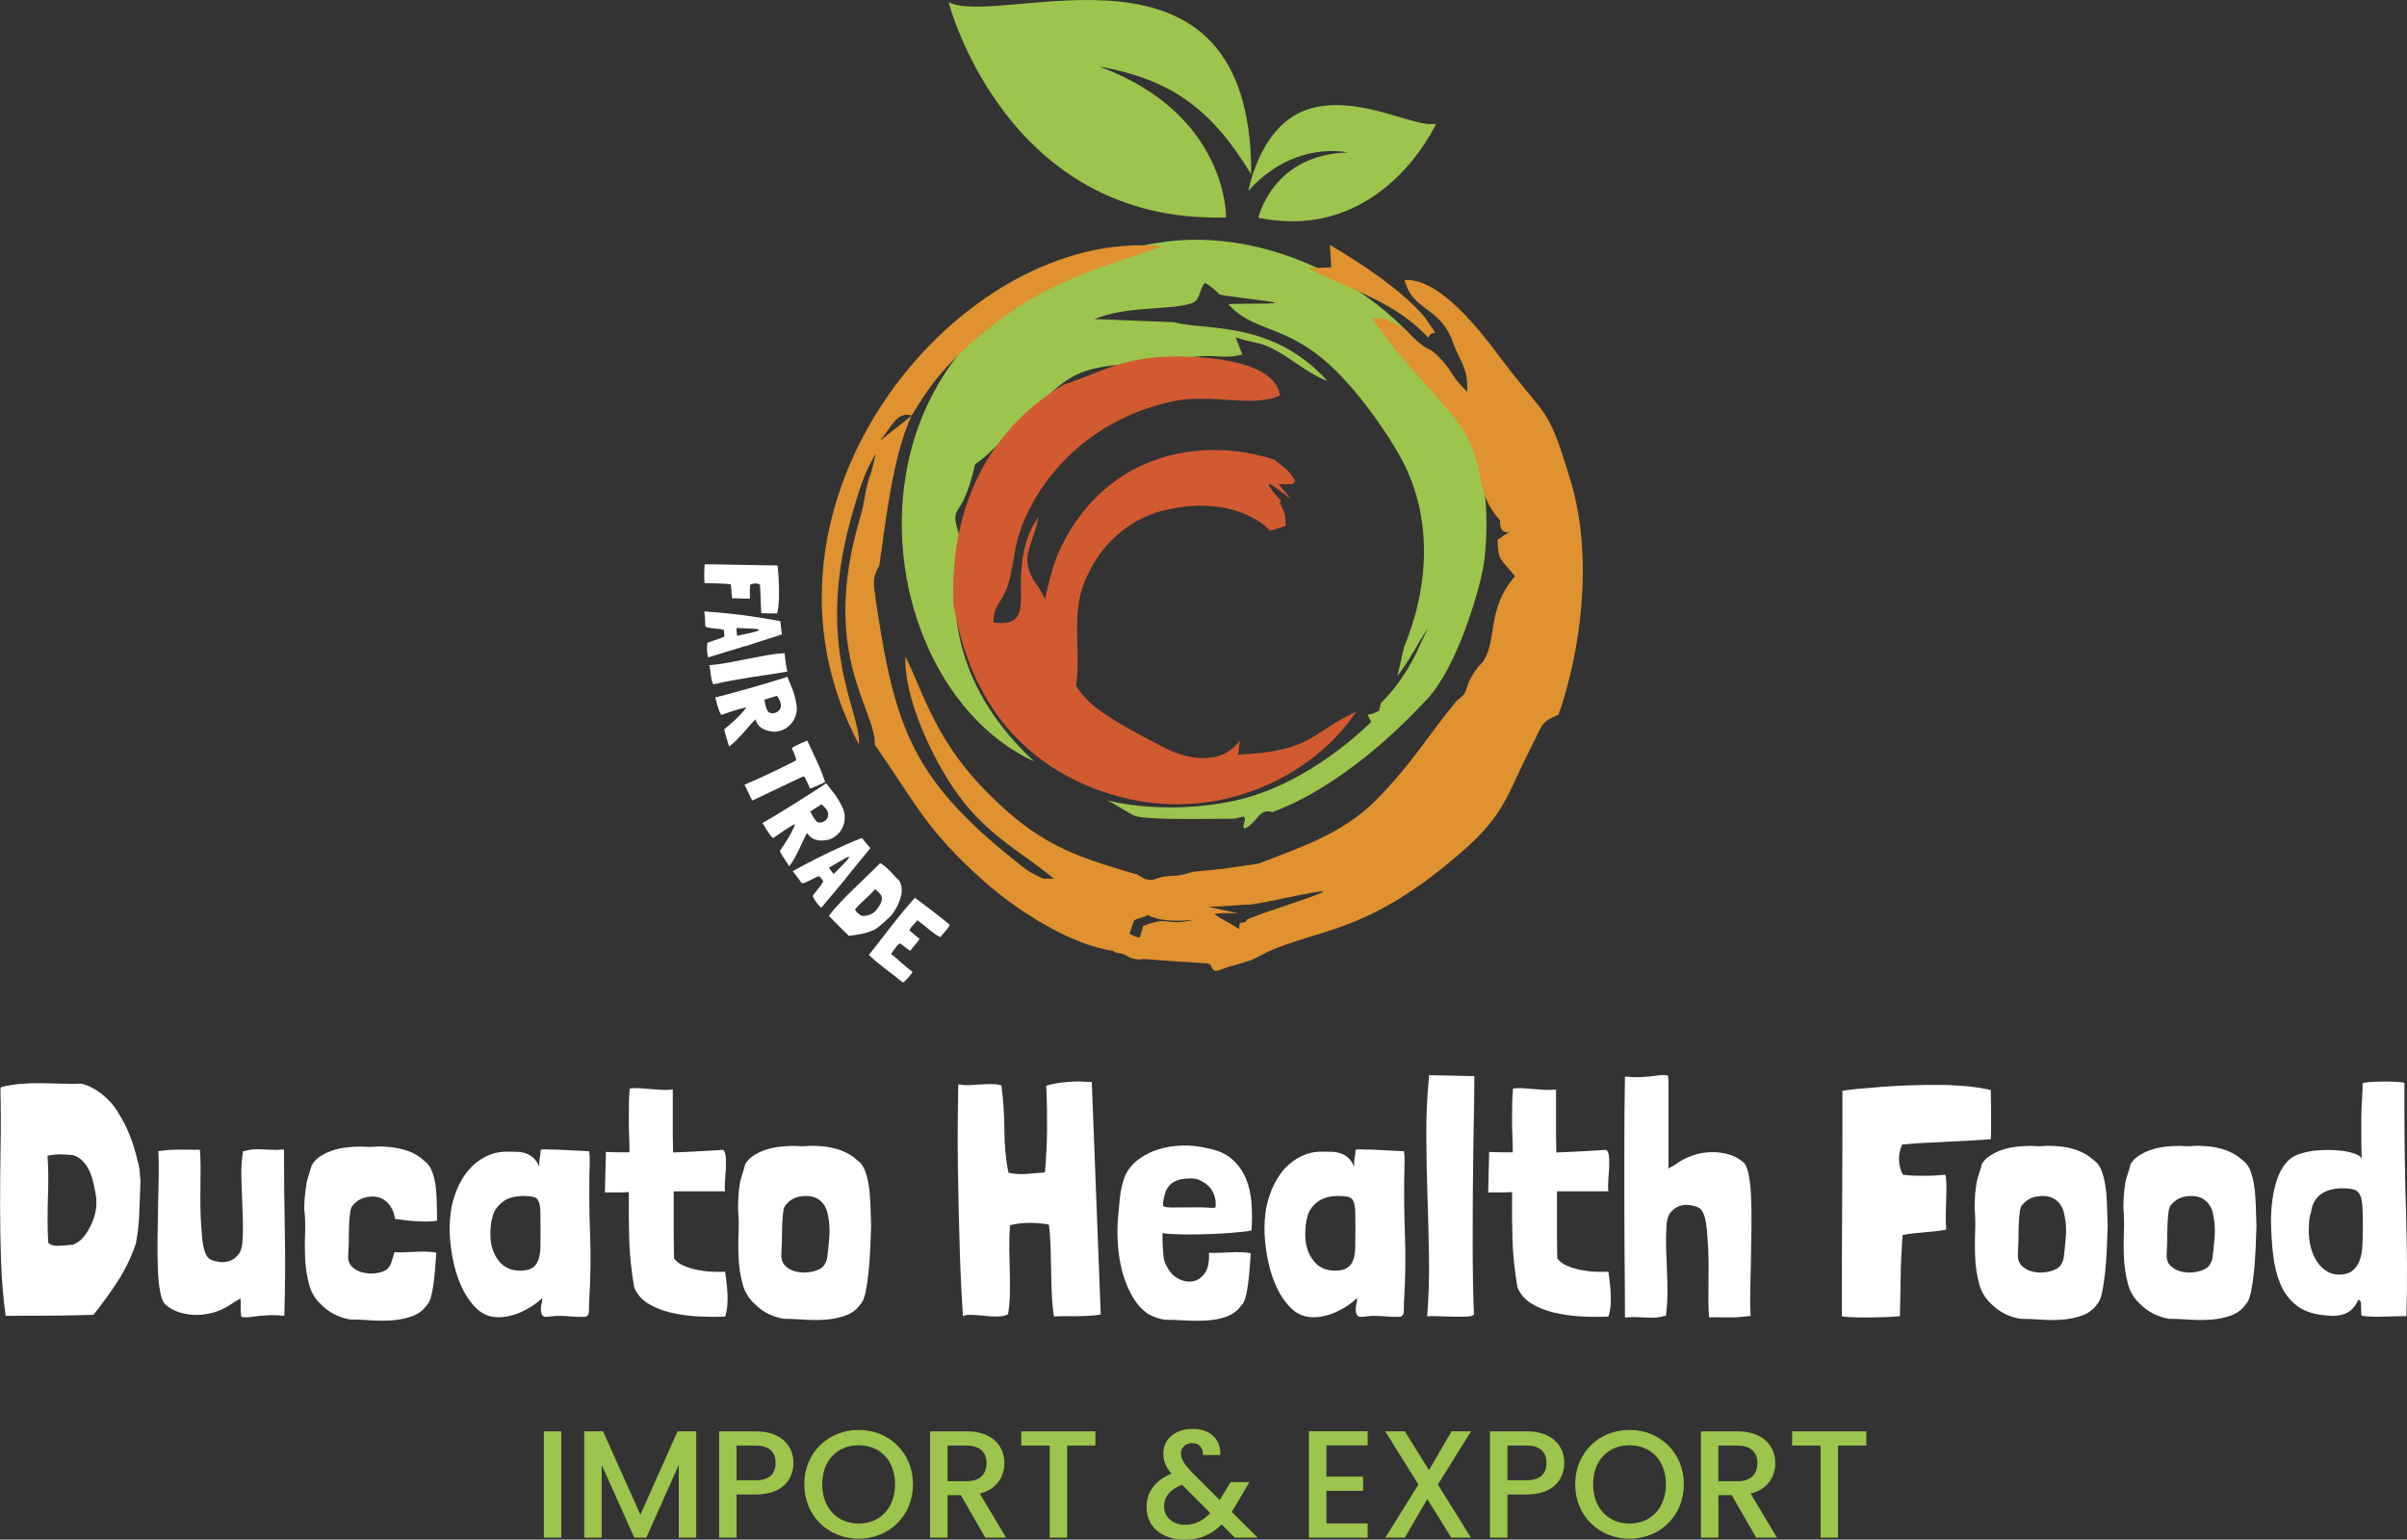 <svg xmlns="http://www.w3.org/2000/svg" id="Layer_1" viewBox="0 0 492.62 315.2"><rect x="0" y="0" width="492.62" height="315.2" fill="#333333" stroke="none"/><defs><style>.cls-1{fill:#fff;}.cls-2,.cls-3{fill:#9dc44d;}.cls-4{fill:#df922f;}.cls-4,.cls-5,.cls-3{fill-rule:evenodd;}.cls-5{fill:#d25a30;}</style></defs><g><path class="cls-3" d="M196.83,111.07c-3.6,14.19-.5,30.67,14.85,44.84-19.91-9.16-31.04-36.31-25.86-61.02,5.86-27.9,30.23-42.46,52.75-45.41,30.51-4,70.49,22.59,65.18,65.49-.52,4.17-4.58,19.09-10.5,26.78h0l-.03,.04c-.62,.81-1.27,1.53-1.93,2.15-4.61,4.97-16.83,17.09-30.91,22.34,0,0-1.53-.82-2.99,1.02-1.46,1.83-2.96,2.86-2.9,1.9,.05-.96,.88-2.31-.46-1.94-1.35,.37-.78,.39-5.24,.38-4.46-.01-14.88,.24-16.78-.72-1.89-.96-4.7-2.9-5.78-3.18-1.07-.28,10.91,3.52,26.46,.18,15.55-3.34,27.93-16.13,27.93-16.13l-.74-1.49c1.03,.01,2.37-.82,2.37-.82l.36-1.52s1.79-1.79,3.22-3.69v-.02l.58-.79,.07-.1h0c.33-.46,.69-.98,1.07-1.57,2.24-3.4,3.04-6,4.8-9.36-2.31,3.45-3.65,6.44-6.35,9.96l1.36-5.92c5.05-12.18,6.18-26.9-1.09-39.51-3.98-6.9-11.24-16.95-18.41-21.64-4.3-2.81-6.99-3.44-11.05-5.23-2.78-1.23-4.18-2.47-5.34-3.72-.36-.39,9.76,0,9.41-.4-.27-.31-11.01-1.4-11.31-1.71-.75-.78-1.65-1.57-2.95-2.37-1.38,1.59-.79,3.57-2.82,4.22-4.65,1.49-13.14,.43-19.77,3.22l16.17,.63c6.54,1.77,20.1-.5,31.46,12-2.96-.96-6.08-3.51-9.1-5.38-4.82-2.98-4.98-1.91-9.66-3.53l1.36,3.55c-3.92,.91-4.86,.02-8.89,.36-3.51,.3-5.37,1.22-9.3,1.34-19.58,.59-16.82,2.91-33.92,18.7-3.91,3.61-1.69-.19-3.67,6.1-2.42,7.68-4.33,3.89-1.69,11.95"></path><path class="cls-5" d="M253.77,151.54l-.36,2.96c15.44-.7,14.77-4.53,24.14-8.78-8.59,13.04-28.7,23.63-50.49,16.79-16.9-5.3-28.42-18.08-31.91-38.74-.93-22.24,9.11-37,22.5-45,8.51-2.87,12.43-5.82,23.32-5.79,6.76,.01,20.06,1.09,20.96,7.96-5.1,2.58-13.9-.33-21.27,1.1-14.03,2.73-25.86,11.92-31.27,25.03-1.76,4.27-1.6,6.51-2.67,11.13-1.27,5.44-3.47,5.21-3.39,9.28,7.16,.79,5.29-4.01,5.64-9.87,.28-4.7,1.14-8.39,3.57-11.78-1.3,6.44-3.77,7.81-1.08,12.84,.13,.25,.36,.49,.5,.73,.14,.23,.37,.47,.51,.7,1.38,2.29,1.14,1.87,2.21,4.93,6.06,17.39,3.03,17.36,23.61,28.05,4.51,2.34,11.72,3.86,15.5-1.55"></path><path class="cls-5" d="M264.2,102.18c-2.38-1.82-4.3-3.26-4.51-3.14-.34,.18,.94,1.76,2.6,3.66l-.4,.11s.84,1.83,1.02,2.31c.18,.49,.22,2.57,.22,2.57l-3.13,.96-.39-.36c-4.52-4.2-12.19-5.9-20.73-3.95-6.52,1.29-12.9,6.17-16.02,12.85-4.74,8.74-.52,17.86-3.46,26.76-2.58-2.47-6.07-7.09-6.27-14.58-.14-5.16,2.41-13.7,3.27-15.7,8.63-19.98,28.12-24.82,44.41-19.57,.15,.11,1.84,1.43,2.49,2,.68,.6,1.83,2.35,1.83,2.35l-.67,.66-2.75,.03,2.5,3.05Z"></path><path class="cls-4" d="M186.6,85.08h0c-3.08-1.11-4.5,3-6.61,5.23m111.59-25.38c-4.95-5.85-13.67-11.41-19.41-14.79l.3,4.59-4.7,.17c8.39,4.38,17.81,6.84,24.51,14.22,1.2-2.33,2.8,1.12-.69-4.19Zm-60.42,126.18c.51,.38,1.18,.65,2.07,.84,.2-.54,.45-1.28,.74-2.36,5.52-2.25,4.44,.17,10.41-1.29-6.5,.67-8.41-.59-8.4-.57,.04,.27-.74-.26-1.09-.42,0,0-.36,.35-1.55,.62-.73,.17-.94,.43-1.25,.48-.29,.94-.6,1.85-.92,2.69Zm24.11-5.94c-.05,.56,15.57-3.2,15.54-2.63-.02,.5-15.7,5.34-15.71,5.84,0,0,0,.49-.86,.49-.86,0-.6,1.36-.6,1.36,0,0-2.06-1.35-3.28-1.92l-1.86-1.16c1.55-.4,5.07-.12,5.07-.12l-6.22-1.38,3.17-.14c1.42-.08,3.17-.19,4.75-.34Zm63.71-38.92c4.32-12.14,7.33-31.73,2.47-47.8-4.84-16-4.66-12.26-14.28-25.09-4.13-5.5-12.48-16.51-19.7-16.04,1.62,6.3,6.62,5.18,9.63,11.99,1.55,4.87,3.4,5.56,3.17,10.89-3.48-3.43-2.64-3.7-5.24-6.55-2.98-3.25-2.15-1.07-5.96-4.68-2.49-2.45-.86-1.31-3.21-2.51-3.45-1.76-2.28-1.08-5-1.34,5.96,8.83,10.55,12.69,16.59,20.15,7.66,9.47,3.33,14.36,9.55,21.23-.19,4.88,4.74,.32-.51,4.01,.14,4.33,.41,3.53,3.57,7.47-5.93,6.81-3.53,13.15-6.6,17.55l-.92,.97c-3.64,4.91-1.18,4.48-4.38,6.95-5.41,6.41-8.85,12.55-16.5,20.31-6.89,6.99-15.9,9.87-24.14,13.06l-7.25,1.05-6.07,.61c-5.11,1.55-3.97,.13-8.47,1.7l-1.36-.2h-.02c-2.75-1.55-.54-.58-3.95-1.61-8.89-2.7-15.91-4.9-24.26-12.28-14.14-12.48-16.27-22.26-20.82-31.69-.4,7.32,4.41,18.87,9.63,26.68,6.37,9.53,13.19,12.67,20.8,18.83-2.73-.19-1.29,.6-4.81-1.31-1.17-.64-2.38-1.73-3.49-2.62-20.46-16.38-24.29-26.9-28.04-52.01-.78-5.26-.84-5.55,.55-8.22,1.09-6.99,2.55-22.06,6.62-30.66,3.29-5.46,6.82-11.18,18.31-19.8,10.92-8.2,21.66-10.9,32.9-14.84-40.87-4.31-88.42,52.48-61.98,101.99,.34-7.16-9.52-20.24-1.04-48.43,.98-3.25,1.34-4.62,2.54-7.49,.06-.14,1.62-3.19,1.76-3.34,.06-.06,.11-.12,.16-.18-.44,1.73-.91,3.67-.94,3.75-1.2,2.88-1.22,5.77-2.19,9.02-8.49,28.19,3.27,39.52,2.93,46.69,8.54,12.23,10.47,17.42,22.59,28.16,6.77,6,17.89,12.97,26.24,14.04h0c.55,.72,1.41,.13,2.92,1.11,1.51,.98,3.21,.56,3.21,.56h.2l.04,.02h.22l.05,.02h.22l.06,.02h.19l.07,.02h.21l.07,.02h.22l.07,.02h.15l.08,.02h.23l.08,.02h.15l.08,.02h.22l.07,.02h.22l.07,.02h.2l.06,.02h.19l.06,.02h.22l.06,.02h.15l.08,.02h.18l.21,.03h.23l.12,.02,.26,.02h.14l.28,.03h.15l.15,.02h.15l.16,.02h.16l.16,.02h.16l.17,.02,.68,.05h.17l.35,.03h.17l.35,.04h.17l.17,.02h.17l.17,.02h.17l.17,.02h.17l.16,.02h.16l.16,.02h.15l.15,.02h.15l.15,.02h.14l.14,.02h.13l.13,.02h.13l.12,.02h.23l.11,.02h.19l.09,.02h.22c1.37,.11,1.35,.1,1.85,1.12s2.01,.05,2.45-.06c.45-.1,.72-.3,1.36-.43,.63-.13,4.15-1.23,4.15-1.23l3.29-1.68c10.81-4.84,19.75-3.73,37.86-18.84,10.83-9.03,10.51-12.03,16.17-23.19,2.33-4.6,1.88-4.98,5.56-6.56Z"></path><path class="cls-3" d="M255.5,39.09s2.37-13.89,12.61-16.85c10.24-2.96,21.79,4.2,25.83,3.05,0,0-11.04,24.53-36.4,19.28,0,0,2.92-13.03,18.42-13.36-6.68-1.17-14.6,1.17-20.46,7.89"></path><path class="cls-3" d="M256.08,35.71c.17-52.65-50.92-29.9-61.93-35.24,0,0,11.62,45.47,56.78,44.03,0,0,.44-21.15-25.98-30.89,14.89,2.67,23.07,8.8,31.13,22.1"></path></g><g><path class="cls-1" d="M24.06,227.59c1,1.54,1.82,3.14,2.48,4.79,.66,1.65,1.19,3.39,1.6,5.2,.23,.73,.37,1.44,.44,2.14,.07,.7,.12,1.42,.17,2.14-.09,2.13-.17,4.27-.24,6.42-.07,2.15-.31,4.27-.71,6.35,0,.04-.01,.07-.03,.07s-.03,.02-.03,.07c-.91,2.67-2.14,5.21-3.7,7.61-1.56,2.4-3.21,4.67-4.93,6.8-2.99,.09-6,.15-9.04,.17-3.04,.02-5.98,.03-8.83,.03l-.07,.07c-.5-3.58-.82-7.28-.95-11.11-.14-3.83-.2-7.71-.2-11.66s.03-7.92,.1-11.93,.06-7.99-.03-11.93c.04-.04,.08-.09,.1-.14,.02-.04,.06-.09,.1-.14,1.27-.32,2.59-.53,3.98-.65,1.38-.11,2.77-.16,4.18-.14,1.4,.02,2.8,.06,4.18,.1,1.38,.05,2.73,.05,4.04,0,1.45,.36,2.84,1.08,4.18,2.14,1.34,1.07,2.41,2.25,3.23,3.57Zm-6.25,24.67c.77-1.18,1.33-2.47,1.67-3.87,.34-1.4,.33-2.94-.03-4.62-.14-.68-.29-1.39-.48-2.14-.18-.75-.44-1.46-.78-2.14s-.76-1.28-1.26-1.8c-.5-.52-1.13-.92-1.9-1.19-.77-.09-1.61-.15-2.51-.17-.91-.02-1.77,.06-2.58,.24h-.2v.27c.09,1.22,.14,2.54,.14,3.94s-.02,2.87-.07,4.38c-.05,1.52-.07,3.06-.07,4.62s.04,3.12,.14,4.66c.5,.45,1.19,.66,2.07,.61,.88-.04,1.73-.11,2.55-.2,.23,.05,.43,.01,.61-.1,.18-.11,.38-.21,.61-.31,.45-.27,.85-.6,1.19-.99s.65-.78,.92-1.19Z"></path><path class="cls-1" d="M49.2,265.85c-.23,.14-.51,.29-.85,.48-.34,.18-.62,.36-.85,.54-.95,.68-2.02,1.22-3.19,1.63-1.18,.41-2.39,.63-3.64,.68-1.25,.05-2.46-.09-3.64-.41-1.18-.32-2.24-.88-3.19-1.7-.45-.41-.8-1.26-1.05-2.55-.25-1.29-.41-2.84-.48-4.66-.07-1.81-.09-3.79-.07-5.95,.02-2.15,.06-4.33,.1-6.52,.04-2.2,.09-4.32,.14-6.35,.04-2.04,.02-3.83-.07-5.37,1.59-.23,3-.33,4.25-.31,1.25,.02,2.66,.03,4.25,.03,.09,1.04,.14,2.22,.14,3.53s-.01,2.67-.03,4.08c-.02,1.4-.02,2.81,0,4.21,.02,1.41,.08,2.72,.17,3.94,.04,.54,.09,1.15,.14,1.8,.04,.66,.12,1.3,.24,1.94,.11,.63,.27,1.2,.48,1.7,.2,.5,.49,.88,.85,1.16,.04,.05,.09,.07,.14,.07s.09,.02,.14,.07c.36,.18,.89,.33,1.6,.44,.7,.11,1.39,.07,2.07-.14s1.29-.61,1.83-1.22c.54-.61,.86-1.53,.95-2.75,.09-1.54,.11-3.08,.07-4.62-.05-1.54-.1-3.07-.17-4.59-.07-1.52-.11-3.02-.14-4.52-.02-1.5,.08-2.99,.31-4.49v-.27c.77-.23,1.44-.36,2-.41,.57-.04,1.14-.06,1.73-.03,.59,.02,1.25,.06,1.97,.1,.72,.05,1.63,.02,2.72-.07,0,5.57,.06,11.15,.17,16.72,.11,5.57,.08,11.35-.1,17.33-.54-.04-1-.08-1.36-.1-.36-.02-.7-.03-1.02-.03s-.66,.01-1.02,.03c-.36,.02-.82,.06-1.36,.1-.18,0-.5,.03-.95,.1-.45,.07-.91,.12-1.36,.17-.45,.04-.86,.06-1.22,.03-.36-.02-.54-.1-.54-.24-.09-.77-.12-1.4-.1-1.9,.02-.5,.01-1.06-.03-1.7Z"></path><path class="cls-1" d="M89.3,256.47c-.09,1.18-.18,2.33-.27,3.47-.09,1.13-.2,2.19-.34,3.16-.14,.97-.31,1.81-.51,2.51s-.47,1.21-.78,1.53c-.77,1.09-1.78,1.86-3.02,2.31-1.25,.45-2.59,.74-4.04,.85-1.45,.11-2.95,.11-4.49,0-1.54-.11-2.95-.17-4.21-.17-2.31-.41-4.26-1.4-5.84-2.99-1.22-1.09-2.06-2.45-2.51-4.08-.45-1.63-.73-3.34-.82-5.13-.09-1.79-.1-3.59-.03-5.4,.07-1.81,.01-3.47-.17-4.96,0-1.63,.14-3.26,.41-4.89,.04-.5,.2-1.18,.48-2.04,.27-.86,.48-1.52,.61-1.97,.32-.68,.83-1.27,1.53-1.77,.7-.5,1.52-.92,2.45-1.26,.93-.34,1.93-.58,2.99-.71,1.06-.14,2.14-.2,3.23-.2,.91,.09,1.78,.1,2.62,.03,.84-.07,1.73-.06,2.68,.03,1.45,.09,2.83,.36,4.15,.82,1.31,.45,2.45,1.13,3.4,2.04,.63,.45,1.12,1.06,1.46,1.83s.6,1.68,.78,2.72c.18,1.04,.28,2.21,.31,3.5,.02,1.29,.06,2.68,.1,4.18-.59,.14-1.26,.2-2,.2s-1.52-.02-2.31-.07c-.79-.04-1.56-.11-2.31-.2s-1.42-.18-2-.27c-.23-1.58-.88-2.82-1.97-3.7-1.09-.88-2.51-1.1-4.28-.65-.95,.27-1.72,.77-2.31,1.5-.27,.18-.48,.64-.61,1.36-.18,1.41-.27,2.83-.27,4.28s-.05,2.97-.14,4.55c-.09,1.04,.17,1.86,.78,2.45,.61,.59,1.35,.99,2.21,1.19,.86,.2,1.74,.25,2.65,.14,.91-.11,1.63-.35,2.17-.71,.45-.32,.8-.85,1.05-1.6,.25-.75,.44-1.42,.58-2,.45,.05,1.06,.06,1.83,.03,.77-.02,1.59-.06,2.45-.1,.86-.04,1.68-.06,2.45-.03,.77,.02,1.4,.1,1.9,.24Z"></path><path class="cls-1" d="M120.56,235.67c.04,.27,.08,.54,.1,.82,.02,.27,.03,.54,.03,.82v.68c-.14,4.89-.11,9.71,.07,14.44,.18,4.73,.11,9.53-.2,14.37,0,.59-.01,1.18-.03,1.77-.02,.59-.31,.93-.85,1.02h-.82c-.73,0-1.46-.03-2.21-.1-.75-.07-1.48-.1-2.21-.1-.5,0-.99,.03-1.46,.1-.48,.07-.96,.1-1.46,.1-.32-.09-.53-.27-.65-.54-.11-.27-.17-.59-.17-.95,0-.5,.04-.91,.14-1.22,.09-.32,.14-.7,.14-1.16-1.09,1.09-2.46,2.02-4.11,2.79-1.65,.77-3.27,1.16-4.86,1.16-1.77,0-3.27-.61-4.52-1.83-1.25-1.22-2.28-2.74-3.09-4.55-.82-1.81-1.42-3.78-1.8-5.91-.39-2.13-.58-4.1-.58-5.91,0-2.27,.29-4.35,.88-6.25,.59-1.9,1.39-3.54,2.41-4.93,1.02-1.38,2.23-2.47,3.64-3.26,1.4-.79,2.9-1.21,4.49-1.26,.82,0,1.57,.01,2.28,.03,.7,.02,1.35,.14,1.94,.34,.59,.2,1.11,.52,1.56,.95,.45,.43,.84,1.03,1.16,1.8-.05-.72-.01-1.35,.1-1.87,.11-.52,.17-1.05,.17-1.6,0-.04,.15-.08,.44-.1,.29-.02,.62-.02,.99,0,.36,.02,.72,.03,1.09,.03h.75c.77,.05,1.71,.09,2.82,.14,1.11,.05,2.39,.11,3.84,.2Zm-19.78,13.52c-.18,.59-.3,1.19-.34,1.8-.05,.61-.07,1.21-.07,1.8,0,2.04,.53,3.77,1.6,5.2,1.06,1.43,2.55,2.14,4.45,2.14,1.13,0,1.98-.19,2.55-.58,.57-.38,.97-.93,1.22-1.63,.25-.7,.38-1.56,.41-2.58,.02-1.02,.03-2.16,.03-3.43,0-1.58-.01-2.84-.03-3.77-.02-.93-.14-1.64-.34-2.14-.2-.5-.54-.82-1.02-.95s-1.19-.2-2.14-.2c-1.86,0-3.32,.44-4.38,1.33-1.07,.88-1.71,1.89-1.94,3.02Z"></path><path class="cls-1" d="M137.69,223.03v9.11c0,.59,.01,1.2,.03,1.83,.02,.63,.03,1.29,.03,1.97,1.4-.04,2.89-.11,4.45-.2,1.56-.09,3.5-.2,5.81-.34,.32,.36,.5,.9,.54,1.6,.04,.7,.04,1.46,0,2.28-.05,.82-.1,1.64-.17,2.48-.07,.84-.06,1.55,.03,2.14h-10.53v7.17c0,2.33,.02,4.52,.07,6.56,.45,.63,1.11,1.13,1.97,1.5,.86,.36,1.79,.65,2.79,.85,1,.2,2,.33,3.02,.37,1.02,.05,1.91,.05,2.68,0,.09,.63,.18,1.34,.27,2.11,.09,.77,.16,1.56,.2,2.38,.04,.82,.03,1.63-.03,2.45-.07,.82-.22,1.56-.44,2.24-1.81,.09-3.69,.08-5.64-.03-1.95-.11-3.78-.37-5.5-.78-1.72-.41-3.25-1.02-4.59-1.83-1.34-.82-2.3-1.92-2.89-3.33-.59-3.49-.93-6.78-1.02-9.89-.09-3.1-.11-6.31-.07-9.62-.73,.05-1.48,.07-2.28,.07h-2.62l.2-8.29c.91,.05,1.75,.07,2.55,.07h2.28c0-1-.02-2.07-.07-3.23-.05-1.16-.07-2.32-.07-3.5s.01-2.31,.03-3.4c.02-1.09,.08-2.06,.17-2.92,.59-.09,1.23-.11,1.94-.07,.7,.05,1.44,.1,2.21,.17,.77,.07,1.54,.13,2.31,.17,.77,.05,1.54,.02,2.31-.07Z"></path><path class="cls-1" d="M152.43,238.53c.32-.68,.83-1.27,1.53-1.77,.7-.5,1.52-.92,2.45-1.26,.93-.34,1.93-.58,2.99-.71,1.06-.14,2.14-.2,3.23-.2,.91,.09,1.78,.1,2.62,.03,.84-.07,1.73-.06,2.68,.03,1.45,.09,2.83,.37,4.15,.85,1.31,.48,2.45,1.17,3.4,2.07,.63,.41,1.13,1.07,1.5,1.97,.36,.91,.63,1.96,.82,3.16,.18,1.2,.29,2.51,.34,3.94,.04,1.43,.09,2.89,.14,4.38-.05,1.31-.1,2.81-.17,4.49-.07,1.68-.18,3.29-.34,4.83-.16,1.54-.36,2.92-.61,4.15-.25,1.22-.6,2.06-1.05,2.51-.77,1.09-1.78,1.86-3.02,2.31-1.25,.45-2.59,.74-4.04,.85-1.45,.11-2.95,.11-4.49,0-1.54-.11-2.95-.17-4.21-.17-2.31-.41-4.26-1.4-5.84-2.99-1.22-1.09-2.06-2.45-2.51-4.08-.45-1.63-.73-3.34-.82-5.13-.09-1.79-.1-3.59-.03-5.4,.07-1.81,.03-3.47-.1-4.96,0-.82,.02-1.62,.07-2.41,.04-.79,.14-1.62,.27-2.48,.04-.5,.2-1.17,.48-2,.27-.84,.48-1.5,.61-2Zm8.5,8.02c-.27,.18-.48,.64-.61,1.36-.18,1.45-.27,2.89-.27,4.32s-.05,2.93-.14,4.52c-.05,1.04,.23,1.85,.82,2.41,.59,.57,1.3,.95,2.14,1.16,.84,.2,1.71,.25,2.62,.14,.91-.11,1.65-.33,2.24-.65,.77-.36,1.29-1.11,1.56-2.24,.18-1.45,.33-2.91,.44-4.38,.11-1.47,.03-2.86-.24-4.18-.23-1.59-.88-2.74-1.97-3.47-1.09-.72-2.51-.88-4.28-.48-.95,.27-1.72,.77-2.31,1.5Z"></path><path class="cls-1" d="M223.45,221.54l1.83,47.57c-.77,.14-1.6,.23-2.48,.27-.88,.05-1.74,.07-2.58,.07h-2.45c-.79,0-1.46,.02-2,.07h-.07c-.23-1.5-.37-3.05-.44-4.66-.07-1.61-.11-3.21-.14-4.79-.02-1.59-.06-3.17-.1-4.76-.05-1.59-.16-3.1-.34-4.55l-.07-.07c-1.31-.23-2.63-.34-3.94-.34s-2.63,.16-3.94,.48c-.14,1.59-.19,3.15-.17,4.69,.02,1.54,.06,3.08,.1,4.62,.04,1.54,.06,3.05,.03,4.52-.02,1.47-.15,2.93-.37,4.38-.54,.32-1.27,.48-2.17,.48s-1.81-.04-2.72-.14c-.91-.09-1.76-.16-2.55-.2-.79-.04-1.39,.05-1.8,.27-.09-1.27-.19-3-.31-5.2-.11-2.2-.22-4.67-.31-7.41-.09-2.74-.17-5.65-.24-8.73s-.13-6.17-.17-9.28c-.05-3.1-.06-6.09-.03-8.97,.02-2.88,.06-5.47,.1-7.78v-.07h.2c.68,.14,1.39,.18,2.14,.14,.75-.04,1.5-.09,2.24-.14,.75-.04,1.48-.07,2.21-.07s1.4,.09,2.04,.27c.41,3.13,.61,6.16,.61,9.11s.27,5.87,.82,8.77h.07c1.13,.27,2.35,.35,3.67,.24,1.31-.11,2.54-.21,3.67-.31h.07c.27-3.13,.42-6.05,.44-8.77,.02-2.72-.03-5.71-.17-8.97,.54-.18,1.21-.34,2-.48,.79-.14,1.62-.24,2.48-.31,.86-.07,1.71-.09,2.55-.07,.84,.02,1.6,.06,2.28,.1Z"></path><path class="cls-1" d="M237.92,252.46v1.22c.04,1.36,.1,2.47,.17,3.33,.07,.86,.35,1.7,.85,2.51,.54,1.04,1.31,1.81,2.31,2.31,1,.5,1.97,.66,2.92,.48,.95-.18,1.76-.74,2.41-1.67,.66-.93,.94-2.32,.85-4.18,.45,.04,1.06,.06,1.84,.03,.77-.02,1.57-.06,2.41-.1,.84-.04,1.64-.06,2.41-.03,.77,.02,1.4,.1,1.9,.24-.09,1.18-.18,2.33-.27,3.47-.09,1.13-.2,2.19-.34,3.16-.13,.97-.3,1.81-.51,2.51-.2,.7-.46,1.19-.78,1.46-.77,1.09-1.77,1.86-2.99,2.31s-2.56,.72-4.01,.82c-1.45,.09-2.93,.09-4.45,0-1.52-.09-2.91-.14-4.18-.14-1.27-.18-2.45-.59-3.53-1.22-1.22-.86-2.24-1.98-3.06-3.36s-1.47-2.9-1.97-4.55c-.5-1.65-.84-3.41-1.02-5.27-.18-1.86-.23-3.71-.14-5.57,.14-1.68,.28-3.3,.44-4.86,.16-1.56,.51-3.09,1.05-4.59,.59-1.31,1.5-2.43,2.72-3.36,1.22-.93,2.6-1.63,4.15-2.11,1.54-.48,3.17-.74,4.89-.78,1.72-.04,3.4,.14,5.03,.54,2.08,.36,3.76,1.09,5.03,2.17,1.27,1.09,2.23,2.4,2.89,3.94s1.05,3.24,1.19,5.1c.14,1.86,.14,3.74,0,5.64-.32,.09-.92,.18-1.8,.27-.88,.09-1.93,.18-3.13,.27s-2.48,.16-3.84,.2c-1.36,.05-2.66,.07-3.91,.07s-2.37-.02-3.36-.07c-1-.04-1.72-.11-2.17-.2Zm8.22-10.53c-.36-.23-.73-.4-1.09-.51-.36-.11-.79-.17-1.29-.17-1.09,0-1.97,.11-2.65,.34-.68,.23-1.22,.54-1.63,.95-.41,.41-.71,.88-.92,1.43-.2,.54-.35,1.11-.44,1.7-.09,.5-.13,.85-.1,1.05,.02,.2,.24,.34,.65,.41,.41,.07,1.05,.09,1.94,.07,.88-.02,2.19-.03,3.91-.03,1.18,0,2.06,.02,2.65,.07,.59,.05,1.01,.06,1.26,.03,.25-.02,.37-.09,.37-.2v-.71c0-.91-.24-1.77-.71-2.58-.48-.82-1.12-1.43-1.94-1.83Z"></path><path class="cls-1" d="M287.33,235.67c.04,.27,.08,.54,.1,.82,.02,.27,.03,.54,.03,.82v.68c-.14,4.89-.11,9.71,.07,14.44,.18,4.73,.11,9.53-.2,14.37,0,.59-.01,1.18-.03,1.77-.02,.59-.31,.93-.85,1.02h-.82c-.73,0-1.46-.03-2.21-.1-.75-.07-1.48-.1-2.21-.1-.5,0-.99,.03-1.46,.1-.48,.07-.96,.1-1.46,.1-.32-.09-.53-.27-.65-.54-.11-.27-.17-.59-.17-.95,0-.5,.04-.91,.14-1.22,.09-.32,.14-.7,.14-1.16-1.09,1.09-2.46,2.02-4.11,2.79-1.65,.77-3.27,1.16-4.86,1.16-1.77,0-3.27-.61-4.52-1.83-1.25-1.22-2.28-2.74-3.09-4.55-.82-1.81-1.42-3.78-1.8-5.91-.39-2.13-.58-4.1-.58-5.91,0-2.27,.29-4.35,.88-6.25,.59-1.9,1.39-3.54,2.41-4.93,1.02-1.38,2.23-2.47,3.64-3.26,1.4-.79,2.9-1.21,4.49-1.26,.82,0,1.57,.01,2.28,.03,.7,.02,1.35,.14,1.94,.34s1.11,.52,1.56,.95c.45,.43,.84,1.03,1.16,1.8-.05-.72-.01-1.35,.1-1.87,.11-.52,.17-1.05,.17-1.6,0-.04,.15-.08,.44-.1,.29-.02,.62-.02,.99,0,.36,.02,.72,.03,1.09,.03h.75c.77,.05,1.71,.09,2.82,.14,1.11,.05,2.39,.11,3.84,.2Zm-19.78,13.52c-.18,.59-.29,1.19-.34,1.8-.04,.61-.07,1.21-.07,1.8,0,2.04,.53,3.77,1.6,5.2,1.06,1.43,2.55,2.14,4.45,2.14,1.13,0,1.98-.19,2.55-.58,.57-.38,.97-.93,1.22-1.63,.25-.7,.38-1.56,.41-2.58,.02-1.02,.03-2.16,.03-3.43,0-1.58-.01-2.84-.03-3.77-.02-.93-.14-1.64-.34-2.14-.2-.5-.54-.82-1.02-.95-.48-.14-1.19-.2-2.14-.2-1.86,0-3.32,.44-4.38,1.33-1.07,.88-1.71,1.89-1.94,3.02Z"></path><path class="cls-1" d="M292.5,220.11l9.24,.2c0,1.86-.02,4.1-.07,6.73-.05,2.63-.09,5.44-.14,8.43-.05,2.99-.08,6.09-.1,9.31-.02,3.22-.03,6.32-.03,9.31s.02,5.79,.07,8.39c.04,2.61,.11,4.81,.2,6.63-.23,.27-.79,.42-1.7,.44-.91,.02-1.89,.02-2.96,0-1.07-.02-2.07-.06-3.02-.1-.95-.04-1.59-.02-1.9,.07,.32-4.08,.44-8.18,.37-12.3-.07-4.12-.17-8.25-.31-12.37s-.22-8.25-.24-12.37c-.02-4.12,.17-8.25,.58-12.37Z"></path><path class="cls-1" d="M318.46,223.03v9.11c0,.59,.01,1.2,.03,1.83,.02,.63,.03,1.29,.03,1.97,1.4-.04,2.89-.11,4.45-.2,1.56-.09,3.5-.2,5.81-.34,.32,.36,.5,.9,.54,1.6,.04,.7,.04,1.46,0,2.28-.05,.82-.1,1.64-.17,2.48-.07,.84-.06,1.55,.03,2.14h-10.53v7.17c0,2.33,.02,4.52,.07,6.56,.45,.63,1.11,1.13,1.97,1.5,.86,.36,1.79,.65,2.79,.85,1,.2,2,.33,3.02,.37,1.02,.05,1.91,.05,2.68,0,.09,.63,.18,1.34,.27,2.11,.09,.77,.16,1.56,.2,2.38,.04,.82,.03,1.63-.03,2.45-.07,.82-.22,1.56-.44,2.24-1.81,.09-3.69,.08-5.64-.03s-3.78-.37-5.5-.78c-1.72-.41-3.25-1.02-4.59-1.83-1.34-.82-2.3-1.92-2.89-3.33-.59-3.49-.93-6.78-1.02-9.89-.09-3.1-.11-6.31-.07-9.62-.73,.05-1.48,.07-2.28,.07h-2.62l.2-8.29c.91,.05,1.76,.07,2.55,.07h2.28c0-1-.02-2.07-.07-3.23-.05-1.16-.07-2.32-.07-3.5s.01-2.31,.03-3.4c.02-1.09,.08-2.06,.17-2.92,.59-.09,1.23-.11,1.94-.07,.7,.05,1.44,.1,2.21,.17,.77,.07,1.54,.13,2.31,.17,.77,.05,1.54,.02,2.31-.07Z"></path><path class="cls-1" d="M341.49,239.21c.23-.14,.51-.29,.85-.48,.34-.18,.62-.36,.85-.54,.95-.68,2.02-1.22,3.19-1.63,1.18-.41,2.39-.63,3.64-.68s2.46,.09,3.64,.41c1.18,.32,2.24,.88,3.19,1.7,.45,.41,.8,1.26,1.05,2.55,.25,1.29,.41,2.84,.48,4.66,.07,1.81,.09,3.8,.07,5.95-.02,2.15-.06,4.33-.1,6.52-.05,2.2-.09,4.32-.14,6.35-.05,2.04-.02,3.83,.07,5.37-1.59,.23-3,.33-4.25,.31-1.25-.02-2.66-.03-4.25-.03-.09-1.04-.14-2.22-.14-3.53s0-2.67,.03-4.08c.02-1.4,.02-2.81,0-4.21-.02-1.4-.08-2.72-.17-3.94-.04-.54-.09-1.14-.14-1.8-.05-.66-.12-1.3-.24-1.94-.11-.63-.27-1.2-.48-1.7-.2-.5-.49-.88-.85-1.16-.05-.04-.09-.07-.14-.07s-.09-.02-.14-.07c-.36-.18-.89-.33-1.6-.44-.7-.11-1.39-.07-2.07,.14-.68,.2-1.29,.61-1.83,1.22-.54,.61-.86,1.53-.95,2.75-.09,1.59-.11,3.14-.07,4.65,.04,1.52,.1,3.04,.17,4.55,.07,1.52,.1,3.02,.1,4.52s-.09,2.99-.27,4.49v.27c-.77,.23-1.44,.36-2,.41-.57,.04-1.15,.06-1.73,.03-.59-.02-1.25-.06-1.97-.1-.73-.05-1.63-.02-2.72,.07,0-1.86-.01-4.09-.03-6.69-.02-2.6-.04-5.4-.07-8.39-.02-2.99-.03-6.08-.03-9.28v-9.34c0-3.04,.01-5.9,.03-8.6,.02-2.69,.06-5.04,.1-7.03,.54,.05,1,.08,1.36,.1,.36,.02,.7,.03,1.02,.03s.66-.01,1.02-.03c.36-.02,.82-.06,1.36-.1,.18,0,.5-.03,.95-.1,.45-.07,.91-.12,1.36-.17,.45-.04,.86-.06,1.22-.03,.36,.02,.54,.1,.54,.24,.04,.23,.07,.83,.07,1.8v17.09Z"></path><path class="cls-1" d="M398.17,251.78c-1.41,.23-2.87,.4-4.38,.51-1.52,.11-2.96,.28-4.32,.51h-.07c-.23,2.85-.36,5.7-.41,8.53-.05,2.83-.09,5.54-.14,8.12-.91,.09-1.98,.16-3.23,.2-1.25,.04-2.48,.07-3.7,.07s-2.3-.02-3.23-.07c-.93-.05-1.48-.11-1.67-.2l-.07-.07v-7.65c0-2.38,.01-4.68,.03-6.9,.02-2.22,.03-4.45,.03-6.69s.01-4.61,.03-7.1c.02-2.49,.03-5.17,.03-8.05v-9.68c.77-.14,1.88-.27,3.33-.41,1.45-.14,3.09-.27,4.93-.41s3.78-.24,5.84-.31c2.06-.07,4.09-.09,6.08-.07,1.99,.02,3.87,.13,5.64,.31s3.28,.43,4.55,.75c0,.59,0,1.34,.03,2.24,.02,.91,.03,1.85,.03,2.82v2.79c0,.88-.02,1.62-.07,2.21-1.22,.09-2.59,.18-4.11,.27-1.52,.09-3.08,.17-4.69,.24-1.61,.07-3.22,.15-4.83,.24-1.61,.09-3.12,.2-4.52,.34-.5,1.18-.7,2.31-.61,3.4,.09,1.09,.34,2,.75,2.72,.04,.05,.09,.07,.14,.07,.63,.09,1.35,.15,2.14,.17,.79,.02,1.57,.03,2.34,.03s1.52-.02,2.24-.07c.72-.04,1.34-.09,1.83-.14,.14,.32,.21,.93,.24,1.83,.02,.91,.01,1.91-.03,3.02-.04,1.11-.08,2.23-.1,3.36-.02,1.13,.01,2.11,.1,2.92,0,.09-.07,.14-.2,.14Z"></path><path class="cls-1" d="M405.51,238.53c.32-.68,.83-1.27,1.53-1.77,.7-.5,1.52-.92,2.45-1.26,.93-.34,1.92-.58,2.99-.71,1.06-.14,2.14-.2,3.23-.2,.91,.09,1.78,.1,2.62,.03,.84-.07,1.73-.06,2.68,.03,1.45,.09,2.83,.37,4.15,.85,1.31,.48,2.45,1.17,3.4,2.07,.63,.41,1.13,1.07,1.5,1.97,.36,.91,.63,1.96,.82,3.16,.18,1.2,.29,2.51,.34,3.94,.04,1.43,.09,2.89,.14,4.38-.05,1.31-.1,2.81-.17,4.49-.07,1.68-.18,3.29-.34,4.83-.16,1.54-.36,2.92-.61,4.15-.25,1.22-.6,2.06-1.05,2.51-.77,1.09-1.78,1.86-3.02,2.31s-2.59,.74-4.04,.85c-1.45,.11-2.95,.11-4.49,0-1.54-.11-2.95-.17-4.21-.17-2.31-.41-4.26-1.4-5.84-2.99-1.22-1.09-2.06-2.45-2.51-4.08s-.72-3.34-.82-5.13-.1-3.59-.03-5.4c.07-1.81,.03-3.47-.1-4.96,0-.82,.02-1.62,.07-2.41,.04-.79,.14-1.62,.27-2.48,.04-.5,.2-1.17,.48-2,.27-.84,.48-1.5,.61-2Zm8.49,8.02c-.27,.18-.48,.64-.61,1.36-.18,1.45-.27,2.89-.27,4.32s-.05,2.93-.14,4.52c-.05,1.04,.23,1.85,.82,2.41,.59,.57,1.3,.95,2.14,1.16,.84,.2,1.71,.25,2.62,.14,.91-.11,1.65-.33,2.24-.65,.77-.36,1.29-1.11,1.56-2.24,.18-1.45,.33-2.91,.44-4.38,.11-1.47,.03-2.86-.24-4.18-.23-1.59-.88-2.74-1.97-3.47-1.09-.72-2.51-.88-4.28-.48-.95,.27-1.72,.77-2.31,1.5Z"></path><path class="cls-1" d="M435.96,238.53c.32-.68,.83-1.27,1.53-1.77,.7-.5,1.52-.92,2.45-1.26,.93-.34,1.92-.58,2.99-.71,1.06-.14,2.14-.2,3.23-.2,.91,.09,1.78,.1,2.62,.03,.84-.07,1.73-.06,2.68,.03,1.45,.09,2.83,.37,4.15,.85,1.31,.48,2.45,1.17,3.4,2.07,.63,.41,1.13,1.07,1.5,1.97,.36,.91,.63,1.96,.82,3.16,.18,1.2,.29,2.51,.34,3.94,.04,1.43,.09,2.89,.14,4.38-.05,1.31-.1,2.81-.17,4.49-.07,1.68-.18,3.29-.34,4.83-.16,1.54-.36,2.92-.61,4.15-.25,1.22-.6,2.06-1.05,2.51-.77,1.09-1.78,1.86-3.02,2.31s-2.59,.74-4.04,.85c-1.45,.11-2.95,.11-4.49,0-1.54-.11-2.95-.17-4.21-.17-2.31-.41-4.26-1.4-5.84-2.99-1.22-1.09-2.06-2.45-2.51-4.08s-.72-3.34-.82-5.13-.1-3.59-.03-5.4c.07-1.81,.03-3.47-.1-4.96,0-.82,.02-1.62,.07-2.41,.04-.79,.14-1.62,.27-2.48,.04-.5,.2-1.17,.48-2,.27-.84,.48-1.5,.61-2Zm8.49,8.02c-.27,.18-.48,.64-.61,1.36-.18,1.45-.27,2.89-.27,4.32s-.05,2.93-.14,4.52c-.05,1.04,.23,1.85,.82,2.41,.59,.57,1.3,.95,2.14,1.16,.84,.2,1.71,.25,2.62,.14,.91-.11,1.65-.33,2.24-.65,.77-.36,1.29-1.11,1.56-2.24,.18-1.45,.33-2.91,.44-4.38,.11-1.47,.03-2.86-.24-4.18-.23-1.59-.88-2.74-1.97-3.47-1.09-.72-2.51-.88-4.28-.48-.95,.27-1.72,.77-2.31,1.5Z"></path><path class="cls-1" d="M483.53,222.49v-.75s.31-.1,.92-.17c.61-.07,1.36-.11,2.24-.14,.88-.02,1.82-.02,2.82,0,1,.02,1.86,.1,2.58,.24v4.49c0,7.57,.11,15.04,.34,22.43,.23,7.39,.25,14.34,.07,20.86-1.4,0-2.95,.03-4.62,.1-1.68,.07-3.19,.01-4.55-.17-.05-.09-.07-.25-.07-.48,0-.45-.01-.82-.03-1.09-.02-.27-.03-.66-.03-1.16-.09-.23-.19-.4-.31-.51-.11-.11-.24-.03-.37,.24-.68,1.36-1.59,2.23-2.72,2.62-1.13,.39-2.33,.49-3.6,.31-2.58-.18-4.62-.85-6.12-2s-2.62-2.63-3.36-4.42c-.75-1.79-1.25-3.79-1.5-6.01-.25-2.22-.4-4.46-.44-6.73,0-1.59,.1-3.13,.31-4.62,.2-1.5,.52-2.86,.95-4.11,.43-1.25,1-2.31,1.7-3.19,.7-.88,1.55-1.5,2.55-1.87,1.22-.45,2.57-.74,4.04-.85,1.47-.11,2.87-.11,4.18,0,1.31,.11,2.42,.33,3.33,.65,.91,.32,1.4,.68,1.5,1.09-.05-2.13-.07-3.85-.07-5.17v-3.16c0-.79,.01-1.4,.03-1.83,.02-.43,.04-.84,.07-1.22,.02-.38,.04-.82,.07-1.29,.02-.48,.06-1.17,.1-2.07Zm-10.53,25.62c-.23,.63-.36,1.29-.41,1.97s-.07,1.34-.07,1.97c0,1.13,.14,2.23,.41,3.3,.27,1.07,.68,2.02,1.22,2.85,.54,.84,1.2,1.51,1.97,2,.77,.5,1.63,.75,2.58,.75,1.13,0,2.03-.25,2.68-.75,.66-.5,1.16-1.18,1.5-2.04,.34-.86,.54-1.89,.61-3.09,.07-1.2,.1-2.53,.1-3.98,0-1.77-.03-3.16-.1-4.18-.07-1.02-.24-1.8-.51-2.34-.27-.54-.69-.89-1.26-1.05-.57-.16-1.33-.24-2.28-.24-1.86,0-3.34,.41-4.45,1.22-1.11,.82-1.78,2.02-2,3.6Z"></path></g><g><path class="cls-2" d="M111.3,293.03h3.57v21.76h-3.57v-21.76Z"></path><path class="cls-2" d="M119.57,293.03h3.85l7.64,17.06,7.61-17.06h3.82v21.76h-3.57v-14.9l-6.64,14.9h-2.47l-6.67-14.9v14.9h-3.57v-21.76Z"></path><path class="cls-2" d="M154.69,305.96h-3.94v8.83h-3.57v-21.76h7.51c5.17,0,7.7,2.94,7.7,6.48,0,3.1-2.04,6.45-7.7,6.45Zm0-2.91c2.79,0,4.04-1.35,4.04-3.54s-1.25-3.57-4.04-3.57h-3.94v7.11h3.94Z"></path><path class="cls-2" d="M175.73,315.01c-6.14,0-11.12-4.6-11.12-11.15s4.98-11.12,11.12-11.12,11.12,4.6,11.12,11.12-4.92,11.15-11.12,11.15Zm0-3.1c4.32,0,7.45-3.13,7.45-8.05s-3.13-7.98-7.45-7.98-7.45,3.07-7.45,7.98,3.13,8.05,7.45,8.05Z"></path><path class="cls-2" d="M197.86,293.03c5.17,0,7.7,2.97,7.7,6.51,0,2.57-1.38,5.32-5.04,6.23l5.39,9.02h-4.26l-5.01-8.7h-2.72v8.7h-3.57v-21.76h7.51Zm0,2.91h-3.94v7.3h3.94c2.79,0,4.04-1.53,4.04-3.69s-1.25-3.6-4.04-3.6Z"></path><path class="cls-2" d="M209,293.03h15.19v2.91h-5.79v18.85h-3.57v-18.85h-5.82v-2.91Z"></path><path class="cls-2" d="M246.19,297.88c.06-1.6-.85-2.44-2.19-2.44s-2.32,.94-2.32,2.1,.66,2.16,2.19,3.82l5.76,5.73,2.22-3.66h3.85l-2.82,4.82c-.25,.44-.53,.88-.78,1.28l5.29,5.26h-4.67l-2.69-2.69c-2.1,2.1-4.51,3.1-7.55,3.1-4.7,0-7.83-2.6-7.83-6.67,0-2.94,1.66-5.42,5.1-6.83-1.22-1.47-1.66-2.63-1.66-4.16,0-2.85,2.32-5.01,6.04-5.01s5.82,2.38,5.6,5.35h-3.57Zm1.5,11.87l-5.76-5.79c-2.54,1-3.69,2.5-3.69,4.45,0,2.1,1.69,3.76,4.26,3.76,2.04,0,3.69-.81,5.2-2.41Z"></path><path class="cls-2" d="M279.91,295.91h-8.45v6.39h7.51v2.91h-7.51v6.67h8.45v2.91h-12.02v-21.79h12.02v2.91Z"></path><path class="cls-2" d="M292.11,306.9l-4.6,7.89h-3.98l6.76-10.87-6.79-10.9h4.01l4.95,7.95,4.63-7.95h3.98l-6.79,10.9,6.76,10.87h-4.01l-4.92-7.89Z"></path><path class="cls-2" d="M312.46,305.96h-3.95v8.83h-3.57v-21.76h7.51c5.17,0,7.7,2.94,7.7,6.48,0,3.1-2.04,6.45-7.7,6.45Zm0-2.91c2.79,0,4.04-1.35,4.04-3.54s-1.25-3.57-4.04-3.57h-3.95v7.11h3.95Z"></path><path class="cls-2" d="M333.5,315.01c-6.14,0-11.12-4.6-11.12-11.15s4.98-11.12,11.12-11.12,11.12,4.6,11.12,11.12-4.92,11.15-11.12,11.15Zm0-3.1c4.32,0,7.45-3.13,7.45-8.05s-3.13-7.98-7.45-7.98-7.45,3.07-7.45,7.98,3.13,8.05,7.45,8.05Z"></path><path class="cls-2" d="M355.63,293.03c5.17,0,7.7,2.97,7.7,6.51,0,2.57-1.38,5.32-5.04,6.23l5.39,9.02h-4.26l-5.01-8.7h-2.72v8.7h-3.57v-21.76h7.51Zm0,2.91h-3.95v7.3h3.95c2.79,0,4.04-1.53,4.04-3.69s-1.25-3.6-4.04-3.6Z"></path><path class="cls-2" d="M366.77,293.03h15.19v2.91h-5.79v18.85h-3.57v-18.85h-5.82v-2.91Z"></path></g><g><path class="cls-1" d="M149.85,122.45c-.07-.46-.12-.93-.15-1.42-.03-.49-.08-.96-.15-1.4v-.02c-.92-.09-1.84-.14-2.75-.17-.91-.03-1.79-.05-2.62-.08-.02-.29-.04-.64-.05-1.04,0-.4-.01-.8,0-1.2,0-.39,.02-.74,.04-1.04,.02-.3,.04-.48,.07-.54l.02-.02c.88,.01,1.7,.02,2.47,.03,.77,0,1.51,.02,2.23,.04,.72,.02,1.44,.03,2.16,.04,.72,0,1.49,.02,2.29,.04,.8,.02,1.67,.03,2.6,.05,.93,.01,1.96,.03,3.1,.04h.02c.04,.25,.08,.61,.12,1.08,.04,.47,.07,1,.11,1.59,.04,.59,.06,1.22,.07,1.89,.01,.67,.01,1.32,0,1.96-.02,.64-.06,1.25-.12,1.82-.07,.57-.15,1.06-.26,1.47-.19,0-.43,0-.72,0-.29,0-.6,0-.91,0-.31,0-.61,0-.9-.01-.29,0-.52-.01-.71-.03-.02-.4-.05-.84-.07-1.33s-.04-1-.06-1.51c-.02-.52-.03-1.04-.06-1.56-.02-.52-.05-1.01-.09-1.46-.38-.17-.74-.24-1.09-.21-.35,.02-.64,.1-.88,.23-.02,.01-.02,.03-.02,.04-.03,.2-.05,.43-.06,.69-.01,.26-.02,.51-.02,.76,0,.25,0,.49,.01,.72,.01,.23,.02,.43,.04,.59-.1,.04-.3,.07-.59,.07-.29,0-.62,0-.98-.02-.36-.02-.72-.04-1.09-.05-.37-.01-.68,0-.94,.02-.03,0-.04-.02-.04-.07Z"></path><path class="cls-1" d="M152.45,132.28l-7.51,2.3h-.02c-.13-.43-.2-.9-.22-1.43-.02-.53,0-1.03,.06-1.5v-.02c.22-.11,.49-.22,.81-.32,.31-.11,.63-.22,.96-.32,.33-.11,.64-.22,.94-.33,.3-.11,.55-.23,.76-.35,.01-.19,.01-.34,0-.44,0-.1-.02-.19-.02-.27,0-.08-.02-.17-.03-.26-.02-.09-.03-.22-.04-.38-.24-.08-.52-.14-.84-.18-.32-.04-.65-.08-1-.11-.35-.04-.68-.08-1.01-.12-.33-.05-.62-.12-.88-.23,0-.01,0-.02-.01-.03,0,0-.01-.02-.01-.03-.04-.11-.06-.41-.07-.87-.01-.47-.07-1.2-.17-2.19,0-.01,0-.03,.02-.04,.1,.02,.39,.05,.86,.08,.47,.03,1.09,.08,1.84,.15,.75,.07,1.62,.15,2.61,.25,.98,.1,2.03,.22,3.15,.38,1.11,.15,2.27,.33,3.48,.51,1.21,.19,2.41,.41,3.6,.66,.02,.1,.04,.21,.05,.33,.01,.12,.02,.27,.04,.46,.02,.19,.04,.43,.07,.73s.09,.69,.18,1.16c-.19,.06-.47,.15-.84,.28-.38,.13-.81,.27-1.29,.42-.48,.15-.99,.31-1.53,.48-.54,.17-1.06,.34-1.56,.5-.5,.16-.96,.31-1.37,.45-.42,.14-.74,.25-.98,.33Zm-1.61-2.11c1.24-.25,2.21-.46,2.9-.63,.69-.17,1.16-.31,1.4-.41,.24-.1,.29-.19,.14-.25-.15-.07-.43-.12-.86-.15-.43-.03-.97-.06-1.61-.08-.65-.03-1.35-.06-2.1-.09,0,.25,.02,.51,.06,.79,.03,.28,.06,.55,.08,.83Z"></path><path class="cls-1" d="M161.04,136.98l.09,.52h-.09c-1.24,.23-2.49,.43-3.75,.61-1.26,.18-2.52,.37-3.79,.57-1.26,.2-2.52,.41-3.77,.64-1.25,.23-2.48,.49-3.69,.78-.14-.1-.25-.32-.33-.69-.09-.36-.16-.76-.22-1.19-.06-.43-.11-.84-.16-1.23-.05-.39-.1-.66-.17-.79,1.31-.12,2.63-.31,3.93-.55,1.31-.24,2.6-.49,3.89-.75s2.55-.5,3.81-.73c1.26-.23,2.51-.38,3.74-.46h.04c.03,.06,.05,.2,.06,.42,.01,.21,.03,.37,.05,.47,.03,.26,.06,.56,.1,.91,.04,.34,.12,.84,.25,1.48Z"></path><path class="cls-1" d="M149.22,152.8v.02c-.13-.49-.3-1.04-.5-1.63-.2-.6-.37-1.22-.5-1.86v-.02c.28-.23,.62-.51,1.01-.85,.39-.33,.8-.7,1.22-1.09s.83-.8,1.23-1.23c.4-.43,.74-.84,1.02-1.24l.05-.06c-.34,.05-.74,.13-1.21,.26-.47,.13-.96,.27-1.45,.43-.5,.16-.96,.31-1.41,.47s-.8,.27-1.06,.36c-.16-.21-.31-.51-.45-.89-.13-.38-.26-.76-.37-1.14-.11-.38-.2-.72-.27-1.03-.07-.31-.12-.49-.15-.56,0,.03,.21,0,.6-.1s.9-.23,1.54-.4,1.36-.38,2.19-.6c.83-.23,1.68-.46,2.56-.71,.88-.25,1.75-.5,2.61-.76s1.65-.5,2.38-.71c.72-.21,1.34-.4,1.85-.56s.85-.28,1.03-.36c.33,.76,.67,1.6,1.03,2.51,.36,.92,.62,1.91,.79,2.97,.19,.84,.15,1.66-.1,2.44-.25,.78-.66,1.45-1.2,1.99-.55,.54-1.21,.94-1.99,1.17-.78,.24-1.59,.24-2.44,0-.58-.13-1.1-.37-1.56-.72-.46-.35-.81-.86-1.03-1.52l-.02-.08v-.02h-.03c-.44,.45-.87,.91-1.29,1.41-.42,.49-.84,.98-1.27,1.46-.43,.48-.87,.95-1.33,1.41-.46,.46-.95,.88-1.47,1.25Zm9.8-10.36c-.18,.06-.38,.13-.62,.2-.23,.07-.47,.14-.71,.21-.24,.07-.47,.13-.7,.2-.22,.07-.41,.14-.56,.21v.02c.07,.33,.14,.69,.23,1.08,.09,.38,.21,.74,.36,1.06,.13,.25,.32,.42,.58,.51,.26,.09,.52,.11,.79,.07,.27-.04,.52-.14,.76-.3,.24-.16,.41-.35,.51-.59,.2-.39,.22-.82,.07-1.29-.15-.47-.4-.93-.73-1.37Z"></path><path class="cls-1" d="M168.85,160.1c-.43,.23-.93,.47-1.5,.72-.58,.25-1.12,.46-1.62,.61-.06-.28-.19-.6-.37-.96-.18-.37-.43-.86-.74-1.47l-.02-.04v-.02s-.03,0-.04,0c0,0-.02,0-.03,0-.07,.02-.18,.05-.32,.11-.14,.06-.36,.16-.66,.29s-.69,.32-1.17,.55c-.48,.23-1.1,.52-1.86,.89-.76,.36-1.67,.8-2.74,1.3-1.06,.5-2.31,1.1-3.75,1.79h-.02l-.02,.02c-.15-.22-.29-.47-.43-.76-.14-.28-.27-.57-.4-.85s-.26-.57-.39-.85c-.13-.28-.27-.53-.42-.75,.05-.04,.29-.15,.72-.33,.43-.18,1.07-.46,1.92-.84,.85-.38,1.92-.88,3.23-1.5s2.87-1.4,4.7-2.33v-.03c.02-.2-.02-.42-.11-.67-.09-.25-.19-.49-.29-.74-.1-.24-.2-.46-.29-.66-.09-.2-.14-.35-.15-.44,.04-.05,.16-.13,.37-.25,.2-.12,.45-.25,.75-.39,.3-.14,.62-.29,.96-.45,.34-.16,.68-.3,1.02-.42,.01,0,.02-.01,.01-.02,0,0,0-.01,.02-.02,.63,1.35,1.28,2.75,1.95,4.19,.67,1.44,1.24,2.88,1.72,4.31Z"></path><path class="cls-1" d="M161.52,177.33v.02c-.25-.44-.57-.92-.93-1.43-.36-.52-.69-1.07-.99-1.66v-.02c.2-.3,.45-.67,.73-1.1s.58-.89,.88-1.38c.3-.49,.58-1,.85-1.52,.27-.52,.48-1.01,.65-1.47l.03-.07c-.31,.14-.67,.33-1.09,.59-.42,.25-.84,.53-1.28,.81-.43,.29-.84,.57-1.22,.84-.39,.27-.69,.48-.92,.64-.22-.16-.44-.4-.68-.73-.23-.33-.46-.66-.67-.99-.21-.33-.39-.64-.54-.91-.15-.28-.25-.44-.3-.5,.02,.03,.2-.06,.55-.26,.35-.2,.81-.47,1.37-.81,.56-.34,1.21-.74,1.94-1.18,.73-.45,1.48-.91,2.26-1.39,.78-.48,1.54-.97,2.3-1.45,.76-.49,1.45-.93,2.09-1.33,.63-.41,1.18-.75,1.62-1.05s.74-.51,.89-.63c.53,.64,1.09,1.35,1.68,2.13,.6,.78,1.12,1.66,1.58,2.63,.41,.76,.6,1.55,.57,2.37-.03,.82-.23,1.57-.61,2.25-.38,.67-.91,1.23-1.59,1.67-.68,.44-1.47,.67-2.35,.67-.59,.04-1.16-.05-1.7-.26-.54-.21-1.01-.61-1.41-1.18l-.04-.08v-.02h-.03c-.3,.55-.59,1.12-.85,1.71-.27,.59-.54,1.18-.82,1.76s-.58,1.16-.89,1.72c-.31,.57-.67,1.1-1.07,1.6Zm6.57-12.66c-.15,.11-.33,.23-.53,.36-.2,.13-.41,.26-.62,.39-.21,.13-.42,.26-.61,.39-.2,.13-.36,.25-.48,.35v.02c.16,.3,.33,.63,.53,.97,.19,.35,.41,.65,.64,.92,.19,.21,.43,.32,.7,.33s.53-.04,.78-.15c.25-.12,.46-.28,.65-.5,.19-.21,.29-.45,.32-.71,.08-.43-.01-.85-.29-1.26-.28-.41-.64-.79-1.08-1.12Z"></path><path class="cls-1" d="M173.13,179.82l-5.04,6.02h-.02c-.34-.28-.66-.64-.97-1.07-.31-.43-.56-.86-.77-1.29v-.02c.12-.21,.28-.45,.49-.71,.2-.26,.41-.53,.63-.8,.22-.27,.42-.54,.6-.79s.34-.5,.45-.71c-.09-.17-.17-.29-.24-.37-.06-.08-.12-.15-.17-.22-.05-.06-.11-.13-.17-.2-.06-.07-.15-.17-.25-.3-.25,.06-.51,.17-.8,.31-.29,.14-.59,.29-.9,.45-.31,.16-.62,.31-.92,.45-.3,.14-.59,.23-.86,.28,0-.01-.02-.02-.03-.02-.01,0-.02,0-.03-.02-.1-.08-.28-.31-.54-.69-.27-.39-.71-.97-1.33-1.74,0-.01-.01-.03,0-.05,.1-.04,.35-.17,.77-.41,.41-.23,.96-.52,1.62-.88,.67-.36,1.44-.76,2.32-1.21s1.83-.92,2.84-1.4c1.02-.48,2.08-.97,3.2-1.47,1.11-.5,2.24-.97,3.38-1.41,.07,.07,.15,.15,.22,.25,.07,.09,.17,.21,.28,.36,.12,.15,.27,.34,.46,.57,.19,.23,.45,.52,.78,.88-.12,.15-.31,.38-.56,.7-.25,.31-.53,.66-.85,1.05-.32,.39-.66,.8-1.02,1.24-.36,.44-.71,.86-1.04,1.27-.33,.41-.63,.78-.9,1.12-.27,.34-.49,.61-.65,.81Zm-2.5-.89c.9-.89,1.59-1.59,2.08-2.11,.49-.52,.8-.88,.95-1.1,.15-.22,.14-.31-.02-.29-.16,.02-.43,.14-.8,.35-.37,.21-.84,.48-1.4,.81-.56,.33-1.16,.69-1.81,1.07,.14,.21,.3,.42,.48,.63,.18,.21,.35,.43,.52,.65Z"></path><path class="cls-1" d="M184.42,183.33c-.13,.58-.31,1.13-.54,1.66-.23,.52-.51,1.04-.84,1.54-.12,.22-.25,.41-.39,.59-.15,.17-.3,.35-.46,.52-.51,.46-1.02,.92-1.53,1.4-.51,.47-1.05,.89-1.63,1.27-.01,.01-.02,.01-.02,0,0,0-.01,0-.02,0-.82,.4-1.69,.68-2.59,.87-.91,.18-1.8,.31-2.68,.4-.7-.67-1.39-1.35-2.08-2.05s-1.36-1.37-2-2.03h-.03c.71-.92,1.49-1.83,2.35-2.73,.85-.9,1.73-1.79,2.64-2.68,.91-.89,1.83-1.78,2.77-2.67,.94-.89,1.85-1.79,2.74-2.7,.02,0,.04,0,.05,0,.01,0,.03,0,.05,0,.36,.22,.71,.48,1.05,.77,.34,.29,.66,.6,.98,.93s.62,.66,.92,.99c.3,.33,.61,.64,.91,.93,.24,.42,.39,.9,.45,1.45,.06,.55,.02,1.06-.09,1.55Zm-7.1,4.13c.44-.09,.87-.25,1.27-.49,.4-.24,.75-.59,1.06-1.05,.13-.19,.25-.38,.39-.59,.13-.21,.24-.43,.32-.66,.08-.23,.12-.46,.13-.7,0-.23-.04-.47-.16-.71-.15-.2-.33-.4-.53-.62-.2-.21-.41-.39-.64-.54l-.03-.03v-.02l-.08,.06c-.26,.3-.55,.6-.88,.92-.32,.32-.67,.64-1.03,.97-.36,.33-.72,.68-1.08,1.03-.36,.35-.71,.71-1.04,1.08,0,.22,.12,.42,.33,.62,.21,.19,.42,.37,.62,.54,.04,.06,.1,.1,.16,.12,.07,.02,.14,.04,.21,.07,.17,.04,.33,.06,.5,.05,.17,0,.33-.03,.48-.06Z"></path><path class="cls-1" d="M186.77,199.01l-.03,.03c-.27,.38-.57,.77-.9,1.15s-.67,.71-1.04,.98c-1.15-.95-2.35-1.88-3.58-2.81-1.23-.93-2.37-1.88-3.4-2.86,.8-.99,1.58-1.98,2.34-2.98,.76-.99,1.52-1.98,2.29-2.96,.77-.98,1.55-1.95,2.34-2.91s1.61-1.91,2.45-2.84c.46,.33,.96,.7,1.49,1.1,.53,.4,1.06,.81,1.6,1.22,.53,.41,1.05,.81,1.55,1.19,.5,.38,.94,.73,1.31,1.03,.38,.3,.67,.55,.89,.75s.32,.3,.31,.31c-.26,.44-.57,.86-.93,1.25-.36,.39-.7,.78-1.02,1.18v.02c-.44-.21-.85-.46-1.23-.74-.38-.28-.76-.58-1.13-.88-.37-.31-.75-.61-1.12-.92-.38-.3-.76-.59-1.17-.86l-.05-.04h-.03c-.25,.34-.54,.67-.86,.99-.32,.32-.56,.66-.73,1.03v.03c.33,.3,.67,.59,1.02,.87,.35,.28,.7,.57,1.05,.87v.02c-.27,.43-.56,.83-.9,1.2-.34,.37-.67,.77-.99,1.2-.21-.09-.42-.22-.64-.39-.22-.17-.43-.33-.63-.49-.2-.16-.38-.3-.55-.42-.17-.12-.3-.18-.39-.18-.32,.28-.64,.64-.95,1.06-.31,.42-.57,.78-.77,1.07v.03c.76,.6,1.48,1.22,2.18,1.85,.7,.63,1.44,1.24,2.24,1.84Z"></path></g></svg>